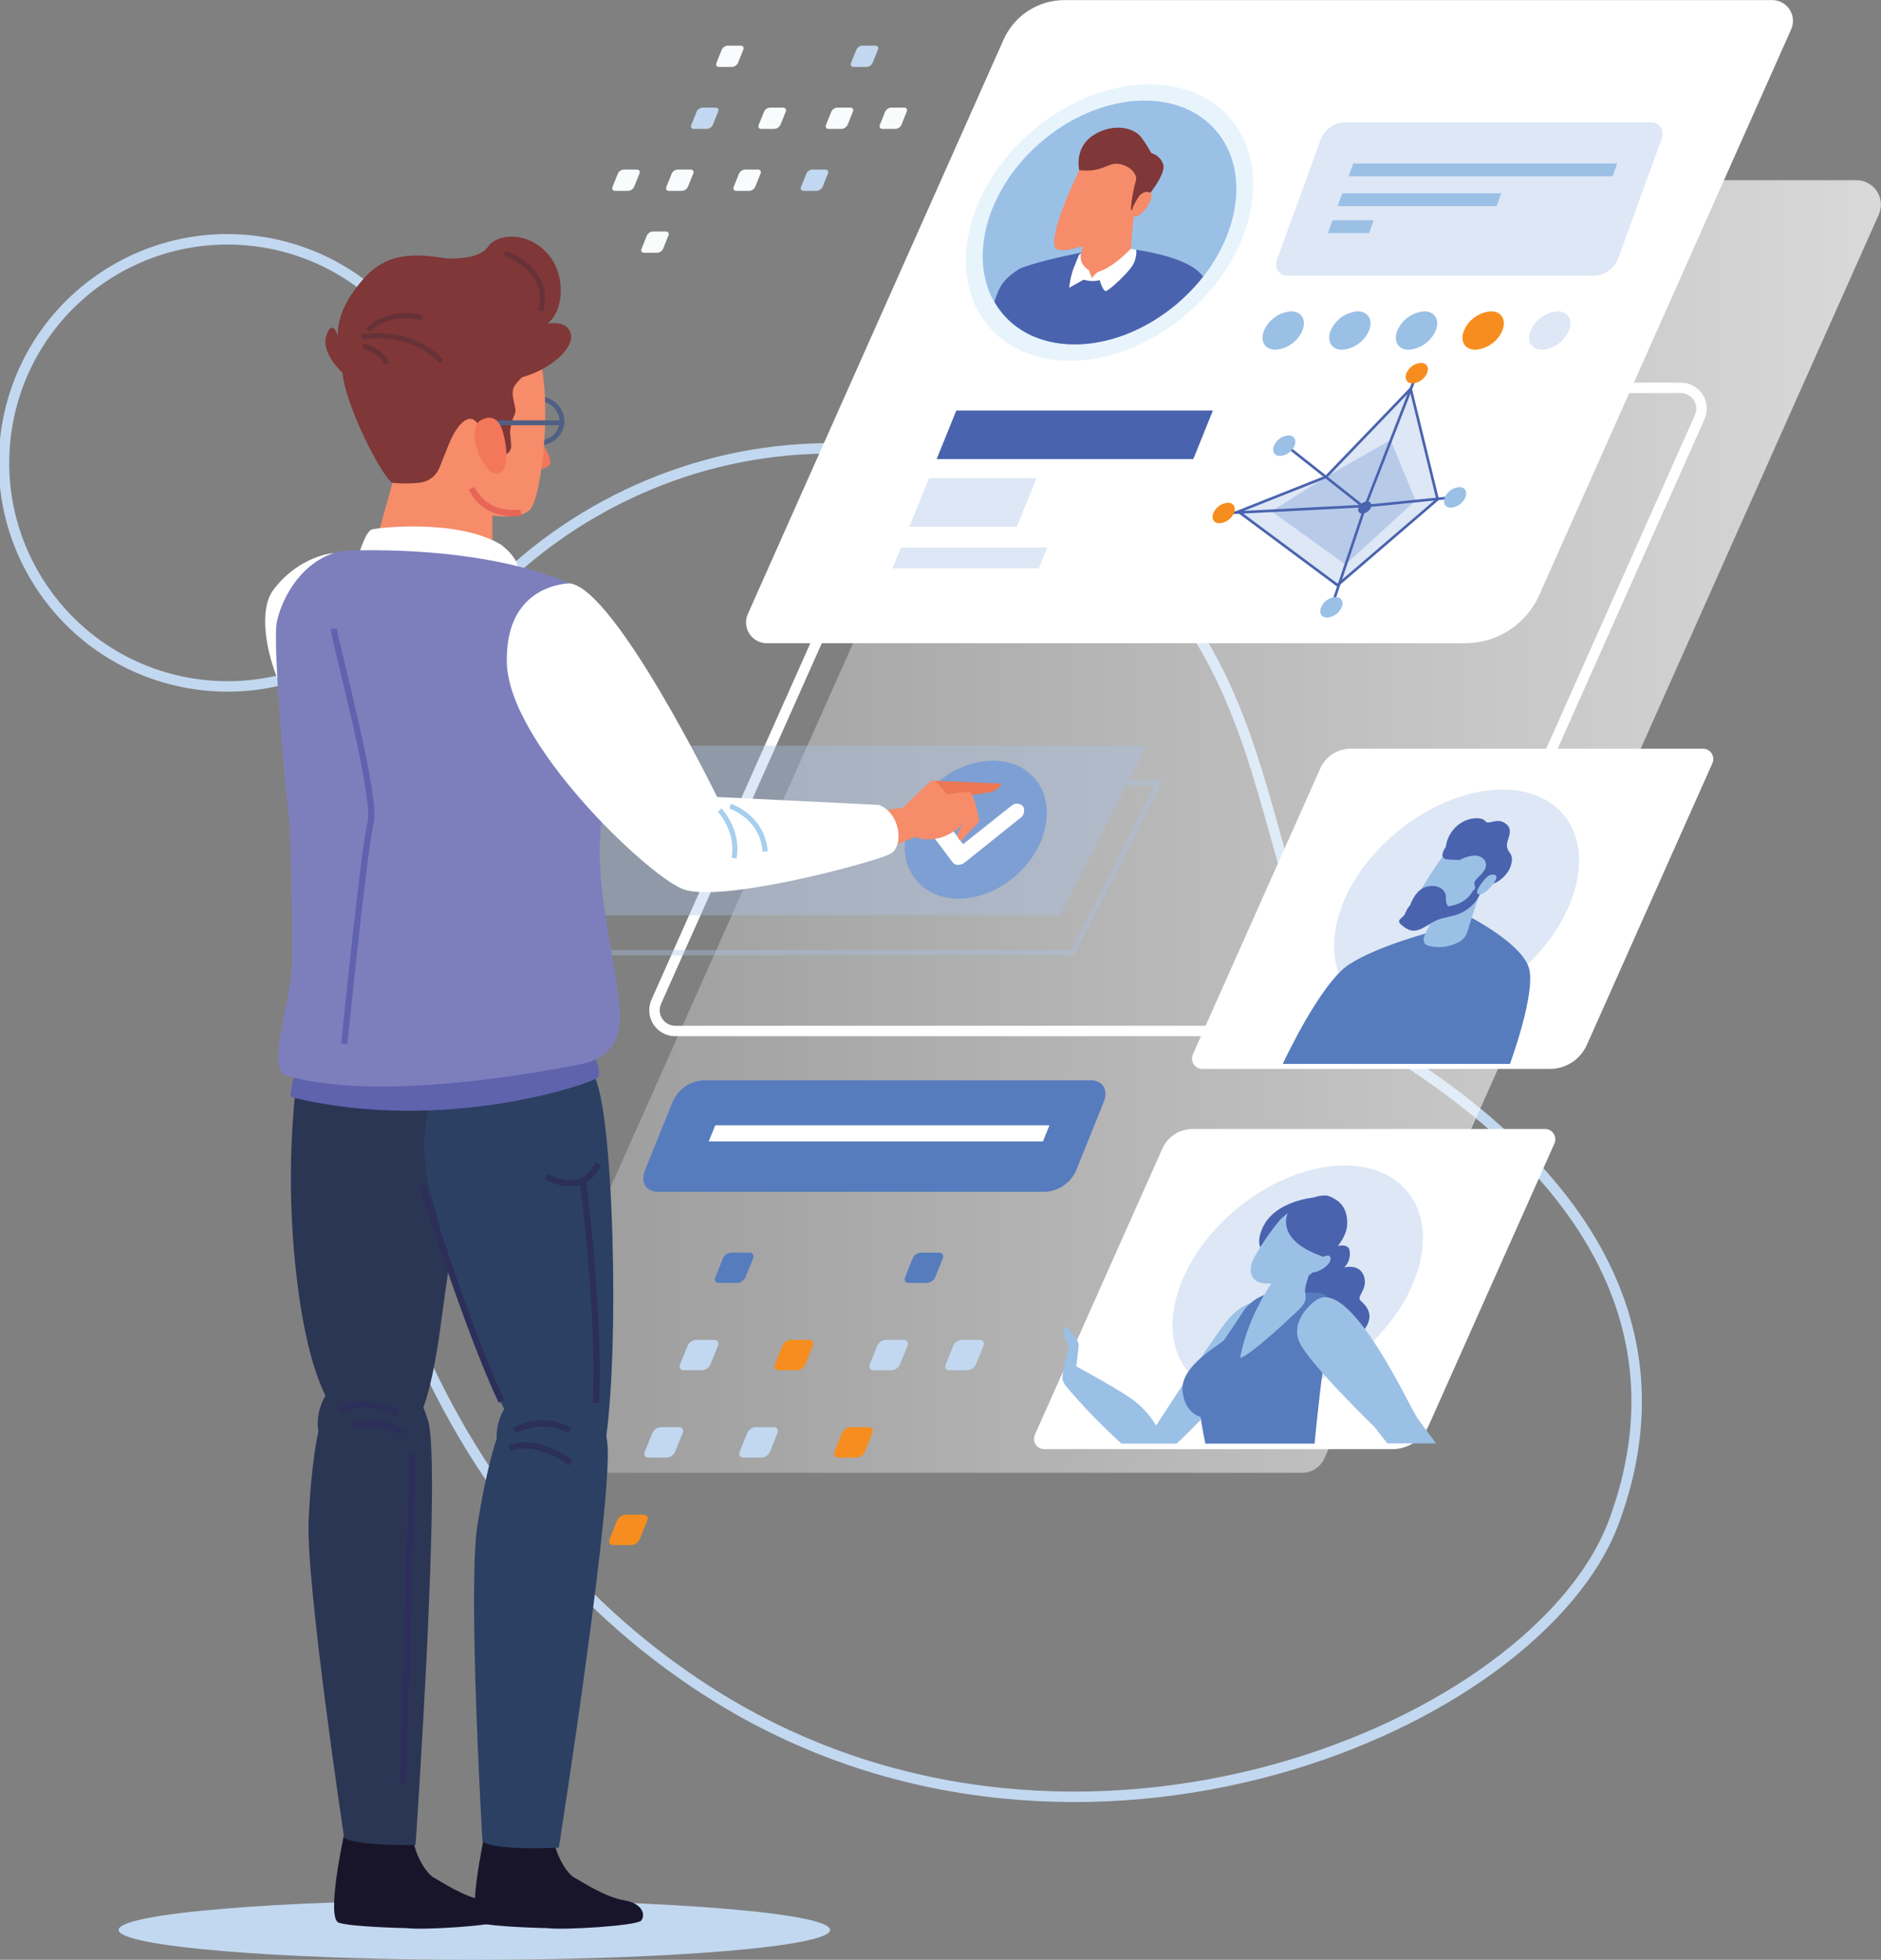 <svg width="358" height="373" viewBox="0 0 358 373" fill="none" xmlns="http://www.w3.org/2000/svg">
<rect x="0" y="0" width="358" height="373" fill="#808080" stroke="none"/>
<g clip-path="url(#clip0_79_5)">
<path d="M69.962 155.76C81.65 104.348 135.088 73.496 185.262 89.638C186.275 89.963 187.289 90.304 188.318 90.652C253.901 113.208 232.411 179.841 265.179 200.347C297.948 220.853 321.573 250.583 307.2 289.537C292.827 328.49 205.738 365.37 137.069 323.368C83.097 290.326 55.086 221.178 69.962 155.76Z" stroke="#C2D8F0" stroke-width="1.99" stroke-miterlimit="10"/>
<path d="M85.294 94.817C89.005 71.616 73.211 49.798 50.017 46.086C26.823 42.374 5.012 58.173 1.301 81.374C-2.41 104.576 13.384 126.393 36.578 130.106C59.772 133.818 81.583 118.018 85.294 94.817Z" stroke="#C2D8F0" stroke-width="1.99" stroke-miterlimit="10"/>
<path d="M247.836 280.313H99.087C98.32 280.306 97.567 280.11 96.895 279.741C96.223 279.372 95.653 278.842 95.235 278.199C94.818 277.556 94.566 276.82 94.502 276.056C94.439 275.292 94.565 274.524 94.871 273.821L200.416 37.035C200.783 36.223 201.375 35.533 202.123 35.049C202.87 34.565 203.742 34.306 204.632 34.303H353.382C354.148 34.31 354.901 34.506 355.573 34.875C356.245 35.244 356.815 35.773 357.233 36.416C357.65 37.059 357.902 37.796 357.966 38.56C358.03 39.324 357.903 40.092 357.598 40.795L252.052 277.581C251.685 278.393 251.093 279.083 250.345 279.567C249.598 280.051 248.727 280.31 247.836 280.313Z" fill="url(#paint0_linear_79_5)"/>
<path d="M292.951 113.27L340.912 5.556C341.174 4.957 341.284 4.301 341.231 3.649C341.178 2.997 340.964 2.368 340.608 1.819C340.253 1.27 339.766 0.818 339.193 0.503C338.619 0.188 337.977 0.021 337.323 0.015H202.621C200.168 0.009 197.766 0.715 195.706 2.047C193.647 3.379 192.018 5.281 191.017 7.521L142.329 116.861C142.061 117.462 141.947 118.121 141.998 118.777C142.049 119.433 142.264 120.067 142.622 120.619C142.98 121.171 143.471 121.625 144.049 121.939C144.628 122.253 145.276 122.417 145.934 122.417H278.841C281.825 122.421 284.747 121.559 287.251 119.936C289.755 118.312 291.735 115.997 292.951 113.27Z" fill="white"/>
<path d="M275.499 187.077L323.507 79.37C323.773 78.768 323.885 78.109 323.833 77.453C323.78 76.797 323.565 76.164 323.206 75.612C322.847 75.06 322.356 74.607 321.778 74.293C321.2 73.979 320.552 73.814 319.894 73.814H185.2C182.754 73.814 180.36 74.523 178.307 75.855C176.255 77.187 174.632 79.085 173.635 81.32L124.9 190.667C124.634 191.269 124.522 191.928 124.574 192.584C124.627 193.24 124.842 193.873 125.201 194.425C125.56 194.977 126.051 195.43 126.629 195.744C127.207 196.058 127.855 196.223 128.513 196.223H261.412C264.393 196.224 267.31 195.36 269.81 193.737C272.31 192.113 274.286 189.8 275.499 187.077V187.077Z" stroke="white" stroke-width="1.99" stroke-miterlimit="10"/>
<path opacity="0.39" d="M214.449 149.028H220.599L204.075 181.319H104.153L108.184 173.434" stroke="#A7C0E4" stroke-width="0.99" stroke-miterlimit="10"/>
<path d="M226.1 59.583C238.758 48.607 242.334 31.995 234.087 22.478C225.84 12.961 208.894 14.144 196.236 25.12C183.578 36.096 180.002 52.708 188.249 62.225C196.495 71.742 213.442 70.559 226.1 59.583Z" fill="#E8F4FC"/>
<path d="M224.342 57.554C235.512 47.869 238.668 33.211 231.393 24.814C224.117 16.418 209.164 17.464 197.994 27.149C186.824 36.834 183.667 51.492 190.943 59.889C198.219 68.285 213.172 67.239 224.342 57.554Z" fill="#9BC0E6"/>
<path d="M211.594 47.001C211.594 47.001 199.403 49.013 194.197 51.072C190.662 53.199 190.105 54.894 189.261 57.432C192.093 62.392 197.492 65.542 204.532 65.542C213.629 65.542 222.989 60.288 228.976 52.658C225.704 47.891 211.594 47.001 211.594 47.001Z" fill="#4A63AE"/>
<path d="M207.309 41.801L205.205 50.684C205.123 50.918 205.095 51.166 205.12 51.412C205.146 51.657 205.226 51.895 205.354 52.106C205.481 52.317 205.654 52.498 205.86 52.635C206.065 52.772 206.299 52.861 206.543 52.898C209.008 53.286 211.529 52.734 213.606 51.35C214.01 51.099 214.353 50.76 214.609 50.358C214.865 49.956 215.027 49.502 215.083 49.029C215.377 44.896 216.22 36.385 216.22 36.385L207.309 41.801Z" fill="#F68C6A"/>
<path d="M205.414 32.392C205.414 32.392 199.689 43.999 200.772 47.094C202.056 49.214 213.575 44.44 215.47 41.337C217.365 38.234 221.658 32.593 218.317 29.072C214.975 25.551 209.746 26.766 205.414 32.392Z" fill="#F68C6A"/>
<path d="M205.414 32.392C205.414 32.392 204.4 28.298 207.873 25.884C211.347 23.47 215.779 23.957 217.381 26.372C218.017 27.258 218.599 28.183 219.121 29.142C219.652 29.284 220.139 29.558 220.537 29.938C220.934 30.318 221.23 30.792 221.395 31.316C221.96 33.127 218.355 37.716 216.886 39.054C215.416 40.393 215.725 40.416 215.725 40.416L215.23 39.782C215.377 37.902 215.708 36.041 216.22 34.226C216.414 33.142 215.168 31.572 212.987 31.208C210.805 30.844 209.993 32.871 205.414 32.392Z" fill="#7F3737"/>
<path d="M216.576 37.669C216.576 37.669 217.35 36.191 218.789 36.609C220.227 37.027 217.388 41.515 215.895 41.205C214.402 40.896 216.576 37.669 216.576 37.669Z" fill="#F68C6A"/>
<path d="M215.184 47.365C215.184 47.365 212.089 50.746 209.111 51.714C208.585 51.869 207.804 52.921 207.804 52.921L207.255 51.466C207.255 51.466 205.181 50.259 205.785 48.17L205.367 48.495L204.261 51.226C203.877 52.377 203.618 53.565 203.487 54.77L206.257 53.223C207.239 53.539 208.291 53.569 209.289 53.308C209.289 53.308 209.862 55.235 210.38 55.397C210.898 55.56 215.083 51.613 215.71 50.244C216.143 49.402 216.333 48.456 216.259 47.512L215.184 47.365Z" fill="white"/>
<path opacity="0.39" d="M303.533 52.472H245.183C243.388 52.472 242.467 51.017 243.117 49.23L251.379 26.526C251.735 25.62 252.342 24.834 253.128 24.26C253.914 23.686 254.848 23.347 255.819 23.284H314.146C315.941 23.284 316.862 24.739 316.212 26.526L307.95 49.23C307.596 50.133 306.992 50.916 306.211 51.49C305.429 52.064 304.5 52.405 303.533 52.472Z" fill="#A7C0E4"/>
<path d="M306.906 33.552H256.662L257.544 31.123H307.788L306.906 33.552Z" fill="#9BC0E6"/>
<path d="M284.851 39.232H254.597L255.479 36.795H285.733L284.851 39.232Z" fill="#9BC0E6"/>
<path d="M260.561 44.363H252.725L253.615 41.933H261.443L260.561 44.363Z" fill="#9BC0E6"/>
<path d="M247.882 62.911C247.443 63.93 246.732 64.81 245.828 65.454C244.924 66.098 243.861 66.481 242.754 66.563C240.742 66.563 239.768 64.93 240.58 62.911C241.02 61.892 241.731 61.013 242.635 60.369C243.539 59.725 244.602 59.341 245.709 59.258C247.728 59.258 248.695 60.891 247.882 62.911Z" fill="#9BC0E6"/>
<path d="M260.569 62.911C260.129 63.93 259.418 64.809 258.514 65.453C257.61 66.097 256.547 66.481 255.44 66.563C253.421 66.563 252.447 64.93 253.267 62.911C253.705 61.892 254.415 61.014 255.317 60.37C256.22 59.726 257.282 59.342 258.388 59.258C260.407 59.258 261.381 60.891 260.569 62.911Z" fill="#9BC0E6"/>
<path d="M273.248 62.911C272.808 63.93 272.098 64.81 271.194 65.454C270.289 66.098 269.226 66.481 268.119 66.563C266.108 66.563 265.133 64.93 265.945 62.911C266.385 61.891 267.095 61.012 268 60.368C268.904 59.724 269.967 59.34 271.074 59.258C273.093 59.258 274.06 60.891 273.248 62.911Z" fill="#9BC0E6"/>
<path d="M285.934 62.911C285.494 63.93 284.783 64.809 283.879 65.453C282.975 66.097 281.912 66.481 280.806 66.563C278.787 66.563 277.812 64.93 278.632 62.911C279.071 61.892 279.78 61.014 280.683 60.37C281.586 59.726 282.647 59.342 283.753 59.258C285.772 59.258 286.762 60.891 285.934 62.911Z" fill="#F78D1E"/>
<path opacity="0.39" d="M298.613 62.911C298.174 63.93 297.463 64.81 296.559 65.454C295.655 66.098 294.591 66.481 293.484 66.563C291.473 66.563 290.498 64.93 291.311 62.911C291.75 61.891 292.461 61.012 293.365 60.368C294.269 59.724 295.332 59.34 296.439 59.258C298.451 59.258 299.425 60.891 298.613 62.911Z" fill="#A7C0E4"/>
<path opacity="0.39" d="M268.483 74.007L252.385 90.753L235.699 97.369L254.613 111.251L273.611 95.032L268.483 74.007Z" fill="#A7C0E4"/>
<path opacity="0.7" d="M264.669 83.734L252.385 90.752L241.996 97.314L256.082 107.444L269.411 95.264L264.669 83.734Z" fill="#A7C0E4"/>
<path d="M268.483 74.007L252.385 90.753L235.699 97.369L254.558 111.382L273.611 95.032L268.483 74.007Z" stroke="#4A63AE" stroke-width="0.5" stroke-miterlimit="10"/>
<path d="M260.917 96.587C260.776 96.913 260.549 97.194 260.26 97.4C259.971 97.605 259.631 97.728 259.277 97.755C258.635 97.755 258.326 97.229 258.581 96.587C258.723 96.262 258.95 95.981 259.239 95.776C259.528 95.57 259.867 95.446 260.221 95.419C260.863 95.419 261.18 95.968 260.917 96.587Z" fill="#4A63AE"/>
<path d="M245.09 85.042L259.339 96.324L233.912 97.624" stroke="#4A63AE" stroke-width="0.5" stroke-miterlimit="10"/>
<path d="M253.506 115.275L259.857 96.324L276.621 94.645" stroke="#4A63AE" stroke-width="0.5" stroke-miterlimit="10"/>
<path d="M269.426 71.678L259.857 96.332" stroke="#4A63AE" stroke-width="0.5" stroke-miterlimit="10"/>
<path d="M246.382 84.825C246.147 85.372 245.767 85.843 245.282 86.188C244.798 86.534 244.229 86.739 243.636 86.783C242.553 86.783 242.027 85.908 242.467 84.825C242.702 84.278 243.082 83.805 243.566 83.459C244.05 83.112 244.62 82.905 245.214 82.86C246.297 82.86 246.823 83.742 246.382 84.825Z" fill="#9BC0E6"/>
<path d="M234.856 97.639C234.619 98.186 234.237 98.657 233.751 99.002C233.266 99.347 232.696 99.553 232.102 99.597C231.019 99.597 230.5 98.723 230.934 97.639C231.17 97.093 231.552 96.621 232.038 96.276C232.523 95.931 233.094 95.726 233.687 95.682C234.77 95.682 235.289 96.556 234.856 97.639Z" fill="#F78D1E"/>
<path d="M255.355 115.576C255.119 116.124 254.737 116.596 254.252 116.943C253.766 117.289 253.196 117.496 252.601 117.542C251.518 117.542 250.992 116.66 251.433 115.576C251.669 115.029 252.051 114.558 252.536 114.212C253.022 113.867 253.593 113.662 254.187 113.619C255.262 113.619 255.819 114.493 255.355 115.576Z" fill="#9BC0E6"/>
<path d="M278.903 94.66C278.666 95.208 278.285 95.68 277.799 96.027C277.314 96.373 276.743 96.58 276.149 96.626C275.066 96.626 274.547 95.744 274.981 94.66C275.219 94.115 275.601 93.644 276.086 93.299C276.571 92.954 277.141 92.748 277.734 92.703C278.817 92.703 279.336 93.585 278.903 94.66Z" fill="#9BC0E6"/>
<path d="M271.6 71.02C271.363 71.567 270.981 72.038 270.496 72.383C270.011 72.728 269.44 72.934 268.846 72.978C267.763 72.978 267.245 72.104 267.678 71.02C267.915 70.474 268.297 70.002 268.782 69.657C269.268 69.312 269.838 69.107 270.432 69.063C271.515 69.063 272.064 69.937 271.6 71.02Z" fill="#F78D1E"/>
<path d="M227.112 87.379H178.269L182.005 78.132H230.848L227.112 87.379Z" fill="#4A63AE"/>
<path opacity="0.39" d="M197.701 108.171H169.868L171.469 104.217H199.302L197.701 108.171Z" fill="#A7C0E4"/>
<path opacity="0.39" d="M193.531 100.255H173.071L176.807 91.008H197.268L193.531 100.255Z" fill="#A7C0E4"/>
<path d="M302.009 198.885L325.912 145.26C326.047 144.96 326.104 144.632 326.079 144.305C326.054 143.977 325.947 143.662 325.769 143.386C325.59 143.111 325.346 142.884 325.057 142.728C324.769 142.571 324.446 142.489 324.118 142.49H257.049C255.832 142.492 254.641 142.846 253.62 143.509C252.599 144.172 251.792 145.116 251.294 146.227L227.027 200.672C226.894 200.972 226.838 201.3 226.865 201.627C226.891 201.954 226.999 202.269 227.178 202.544C227.357 202.818 227.602 203.044 227.89 203.199C228.179 203.355 228.502 203.436 228.829 203.435H295.001C296.483 203.435 297.934 203.005 299.178 202.198C300.422 201.39 301.405 200.24 302.009 198.885Z" fill="white"/>
<path opacity="0.39" d="M288.421 185.596C299.713 176.355 303.853 162.733 297.668 155.172C291.484 147.611 277.316 148.973 266.024 158.215C254.733 167.457 250.592 181.079 256.777 188.64C262.962 196.201 277.129 194.838 288.421 185.596Z" fill="#A7C0E4"/>
<path d="M279.026 174.123C279.026 174.123 289.903 179.54 291.055 184.477C292.208 189.413 287.381 202.491 287.381 202.491H244.138C244.138 202.491 251.224 187.185 256.732 183.579C262.24 179.973 272.838 177.257 272.838 177.257L279.026 174.123Z" fill="#567CBE"/>
<path d="M274.555 170.633L271.159 177.992C270.741 178.905 270.989 179.741 271.778 179.981C273.741 180.523 275.838 180.281 277.626 179.308C278.381 178.934 278.959 178.278 279.235 177.481C280.28 173.999 282.608 166.88 282.608 166.88L274.555 170.633Z" fill="#9BC0E6"/>
<path d="M274.911 162.516C274.911 162.516 268.15 171.802 268.413 174.556C269.009 176.475 278.972 173.465 281.061 171.004C283.149 168.544 287.652 164.164 285.702 160.875C283.753 157.587 279.421 158.121 274.911 162.516Z" fill="#9BC0E6"/>
<path d="M275.197 161.131C275.197 161.131 275.089 161.278 274.957 161.494C274.571 162.16 273.983 163.491 275.607 163.576L277.781 163.692C277.781 163.692 281.262 161.711 282.623 163.816C283.645 165.913 280.303 167.197 280.604 168.242C280.906 169.287 280.744 169.062 280.272 169.643C279.718 170.614 278.874 171.388 277.858 171.856C276.311 172.56 275.058 172.444 273.565 173.256C272.072 174.069 269.187 173.14 268.885 172.482C268.189 171.894 267.786 173.179 267.338 174.03C266.889 174.881 265.512 175.075 266.843 176.127C268.173 177.18 269.163 177.675 271.484 176.243C273.805 174.812 273.867 174.959 276.203 174.378C278.208 173.989 279.985 172.838 281.161 171.167C282.051 169.712 282.337 167.847 283.088 167.143C283.838 166.439 284.256 167.143 283.923 167.963C283.59 168.784 286.77 167.267 287.528 164.814C288.286 162.361 286.955 162.493 286.816 161.084C286.677 159.676 288.278 158.051 286.584 156.766C284.89 155.482 283.289 157.115 282.716 156.302C282.144 155.49 279.483 155.366 277.379 157.115C276.118 158.185 275.319 159.702 275.151 161.347" fill="#4A63AE"/>
<path d="M282.662 167.267C282.662 167.267 283.575 166.083 284.604 166.571C285.633 167.058 282.538 170.587 281.432 170.2C280.326 169.813 282.662 167.267 282.662 167.267Z" fill="#9BC0E6"/>
<path d="M268.196 172.792C268.196 172.792 269.194 169.178 271.708 168.706C274.222 168.234 275.367 169.759 275.197 171.028C275.161 171.413 275.23 171.801 275.397 172.151C275.565 172.5 275.825 172.796 276.149 173.009C276.149 173.009 269.744 176.057 268.196 172.792Z" fill="#4A63AE"/>
<path d="M271.94 271.267L295.844 217.642C295.978 217.342 296.035 217.014 296.01 216.687C295.985 216.36 295.878 216.044 295.7 215.768C295.522 215.493 295.277 215.266 294.989 215.11C294.7 214.953 294.377 214.871 294.049 214.872H226.988C225.769 214.871 224.576 215.223 223.553 215.887C222.531 216.55 221.722 217.496 221.225 218.609L196.966 273.055C196.833 273.354 196.778 273.681 196.804 274.007C196.829 274.334 196.936 274.648 197.115 274.923C197.293 275.197 197.537 275.422 197.824 275.579C198.112 275.735 198.434 275.817 198.761 275.817H264.932C266.415 275.819 267.867 275.39 269.111 274.582C270.355 273.775 271.338 272.623 271.94 271.267Z" fill="white"/>
<path opacity="0.39" d="M258.435 257.906C269.975 248.461 274.206 234.541 267.887 226.814C261.567 219.088 247.088 220.481 235.549 229.926C224.009 239.371 219.777 253.291 226.097 261.017C232.417 268.744 246.895 267.351 258.435 257.906Z" fill="#A7C0E4"/>
<path d="M253.12 237.637C253.12 237.637 256.415 236.09 256.856 237.97C256.965 238.554 256.929 239.157 256.753 239.724C256.576 240.292 256.264 240.808 255.842 241.228C255.842 241.228 258.813 240.415 259.61 242.953C260.407 245.491 258.008 246.706 258.999 247.596C259.989 248.486 262.046 250.444 259.177 253.655C256.307 256.866 252.106 260.565 247.248 258.19C242.39 255.814 243.93 244.261 243.93 244.261L245.121 240.879L253.12 237.637Z" fill="#4A63AE"/>
<path d="M249.948 227.934C249.948 227.934 242.614 228.553 240.301 233.683C237.989 238.813 242.584 239.185 242.584 239.185L249.948 227.934Z" fill="#4A63AE"/>
<path d="M202.304 262.848L202.776 263.699C206.082 267.621 209.648 271.315 213.451 274.757H223.925C229.379 269.781 236.836 261.099 236.867 260.751C236.913 260.24 243.434 253.152 241.996 250.266C240.557 247.38 238.692 247.836 238.692 247.836C238.692 247.836 236.573 248.122 234.19 250.599C231.808 253.075 220.042 271.314 220.042 271.314C218.928 269.454 217.471 267.823 215.748 266.508C212.964 264.427 204.833 260.047 204.833 260.047C204.833 260.047 205.328 256.526 205.282 255.853C205.236 255.18 203.209 252.107 202.598 252.757C201.987 253.407 203.418 256.309 203.418 256.309C203.418 256.309 201.832 261.997 202.304 262.848Z" fill="#9BC0E6"/>
<path d="M228.497 269.65C228.497 269.65 228.806 271.886 229.41 274.757H250.195C250.652 270.068 251.627 260.627 252.207 258.391C252.98 255.381 252.292 248.974 252.547 247.217C252.802 245.46 247.766 246.103 247.766 246.103L241.222 246.211L240.162 246.66C238.688 247.301 237.431 248.354 236.542 249.693C235.768 250.931 234.538 252.742 232.929 255.11C230.346 257.075 224.644 260.48 225.07 264.775C225.495 269.069 228.497 269.65 228.497 269.65Z" fill="#567CBE"/>
<path d="M243.442 242.218C243.442 242.218 237.633 249.407 236.031 258.468C237.927 257.88 243.69 252.595 247.093 249.368C248.525 248.006 248.641 247.264 248.393 245.871C248.262 245.182 248.865 243.278 249.669 241.104C250.18 238.078 243.442 242.218 243.442 242.218Z" fill="#9BC0E6"/>
<path d="M261.652 271.623C261.652 271.623 262.557 272.877 264.05 274.718H273.333C271.538 272.343 270.115 270.424 269.674 269.75C268.127 267.429 257.521 244.253 251.046 247.14C249.847 247.674 245.515 251.31 247.287 255.388C249.058 259.466 261.652 271.623 261.652 271.623Z" fill="#9BC0E6"/>
<path d="M243.156 232.731C241.441 234.87 239.912 237.15 238.584 239.549C237.385 241.87 238.205 243.99 240.433 244.23C243.628 244.571 248.501 243.774 250.103 241.909C252.485 239.185 257.583 234.364 255.518 230.627C253.452 226.889 248.919 227.369 243.984 231.803C243.684 232.091 243.408 232.401 243.156 232.731Z" fill="#9BC0E6"/>
<path d="M245.314 230.356C245.314 230.356 242.104 235.602 251.217 238.953L252.369 239.471C252.369 239.471 256.345 236.314 256.407 232.963C256.469 229.613 254.736 228.398 252.996 227.671C251.255 226.943 246.536 229.102 245.314 230.356Z" fill="#4A63AE"/>
<path d="M250.969 239.711C250.969 239.711 253.29 238.117 253.251 239.587C253.212 241.058 249.987 242.628 249.646 242.017C249.306 241.406 250.969 239.711 250.969 239.711Z" fill="#9BC0E6"/>
<path d="M199.07 226.827H125.202C122.936 226.827 121.845 224.985 122.758 222.718L128.01 209.718C128.503 208.574 129.3 207.586 130.315 206.863C131.33 206.14 132.523 205.709 133.766 205.617H207.634C209.9 205.617 210.999 207.451 210.078 209.718L204.833 222.718C204.338 223.863 203.539 224.851 202.524 225.575C201.508 226.299 200.314 226.732 199.07 226.827Z" fill="#567CBE"/>
<path d="M198.498 217.247H134.887L136.133 214.168H199.736L198.498 217.247Z" fill="white"/>
<path d="M139.328 12.737H136.829C136.388 12.737 136.179 12.381 136.357 11.963L137.363 9.464C137.463 9.246 137.619 9.059 137.817 8.922C138.014 8.786 138.245 8.706 138.484 8.69H140.983C141.432 8.69 141.64 9.046 141.463 9.464L140.457 11.963C140.355 12.181 140.197 12.368 139.998 12.504C139.799 12.64 139.568 12.721 139.328 12.737Z" fill="#F9FCFD"/>
<path d="M164.948 12.737H162.449C162.009 12.737 161.8 12.381 161.978 11.963L162.983 9.464C163.084 9.245 163.242 9.057 163.441 8.92C163.64 8.784 163.872 8.704 164.113 8.69H166.604C167.052 8.69 167.261 9.046 167.083 9.464L166.085 11.94C165.987 12.165 165.83 12.358 165.629 12.499C165.428 12.639 165.193 12.722 164.948 12.737Z" fill="#C2D8F0"/>
<path d="M134.57 24.53H132.048C131.607 24.53 131.391 24.174 131.569 23.756L132.582 21.257C132.681 21.038 132.838 20.85 133.036 20.714C133.233 20.578 133.464 20.498 133.704 20.483H136.202C136.643 20.483 136.86 20.839 136.674 21.257L135.669 23.756C135.571 23.971 135.417 24.156 135.224 24.292C135.031 24.428 134.805 24.51 134.57 24.53Z" fill="#C2D8F0"/>
<path d="M147.38 24.53H144.882C144.441 24.53 144.224 24.174 144.402 23.756L145.416 21.257C145.515 21.038 145.671 20.85 145.869 20.714C146.067 20.578 146.298 20.498 146.537 20.483H149.067C149.508 20.483 149.724 20.839 149.546 21.257L148.533 23.756C148.431 23.979 148.269 24.169 148.066 24.305C147.862 24.442 147.625 24.52 147.38 24.53Z" fill="#F9FCFD"/>
<path d="M160.191 24.53H157.692C157.251 24.53 157.035 24.174 157.212 23.756L158.226 21.257C158.325 21.038 158.482 20.85 158.679 20.714C158.877 20.578 159.108 20.498 159.347 20.483H161.846C162.287 20.483 162.504 20.839 162.326 21.257L161.312 23.756C161.212 23.974 161.055 24.161 160.858 24.297C160.661 24.434 160.43 24.514 160.191 24.53Z" fill="#F9FCFD"/>
<path d="M170.44 24.53H167.942C167.501 24.53 167.284 24.174 167.462 23.756L168.468 21.257C168.57 21.038 168.728 20.851 168.927 20.715C169.126 20.579 169.357 20.499 169.597 20.483H172.096C172.537 20.483 172.753 20.839 172.568 21.257L171.562 23.756C171.462 23.974 171.305 24.161 171.108 24.297C170.91 24.434 170.68 24.514 170.44 24.53Z" fill="#F9FCFD"/>
<path d="M129.805 36.323H127.306C126.865 36.323 126.649 35.959 126.834 35.549L127.84 33.049C127.94 32.831 128.097 32.644 128.294 32.508C128.492 32.372 128.722 32.291 128.962 32.276H131.46C131.901 32.276 132.118 32.632 131.94 33.049L130.927 35.549C130.826 35.767 130.669 35.953 130.472 36.089C130.274 36.225 130.044 36.306 129.805 36.323Z" fill="#F9FCFD"/>
<path d="M119.555 36.323H117.056C116.616 36.323 116.407 35.959 116.585 35.549L117.59 33.049C117.69 32.831 117.847 32.644 118.045 32.508C118.242 32.372 118.473 32.291 118.712 32.276H121.218C121.667 32.276 121.876 32.632 121.698 33.049L120.692 35.549C120.59 35.768 120.43 35.956 120.23 36.092C120.03 36.228 119.797 36.308 119.555 36.323Z" fill="#F9FCFD"/>
<path d="M142.615 36.323H140.117C139.676 36.323 139.459 35.959 139.645 35.549L140.65 33.049C140.75 32.831 140.907 32.644 141.105 32.508C141.302 32.372 141.533 32.291 141.772 32.276H144.271C144.712 32.276 144.928 32.632 144.75 33.049L143.745 35.549C143.641 35.766 143.483 35.952 143.284 36.088C143.086 36.224 142.855 36.305 142.615 36.323Z" fill="#F9FCFD"/>
<path d="M155.425 36.323H152.935C152.494 36.323 152.285 35.959 152.463 35.549L153.468 33.049C153.568 32.831 153.725 32.644 153.923 32.508C154.12 32.372 154.351 32.291 154.59 32.276H157.089C157.53 32.276 157.746 32.632 157.568 33.049L156.563 35.549C156.459 35.767 156.299 35.954 156.099 36.09C155.899 36.226 155.667 36.306 155.425 36.323Z" fill="#C2D8F0"/>
<path d="M125.086 48.108H122.587C122.139 48.108 121.93 47.752 122.108 47.334L123.113 44.835C123.217 44.617 123.376 44.431 123.574 44.295C123.772 44.16 124.003 44.078 124.243 44.061H126.742C127.182 44.061 127.391 44.425 127.213 44.835L126.208 47.334C126.108 47.552 125.951 47.739 125.753 47.875C125.556 48.012 125.325 48.092 125.086 48.108Z" fill="#F9FCFD"/>
<path d="M140.349 244.176H136.829C136.202 244.176 135.901 243.673 136.156 243.054L137.579 239.525C137.712 239.216 137.926 238.947 138.198 238.749C138.47 238.55 138.791 238.428 139.126 238.396H142.654C143.273 238.396 143.574 238.906 143.327 239.525L141.903 243.054C141.767 243.362 141.552 243.629 141.278 243.826C141.005 244.023 140.684 244.144 140.349 244.176Z" fill="#567CBE"/>
<path d="M176.459 244.176H172.939C172.312 244.176 172.011 243.673 172.266 243.054L173.689 239.525C173.822 239.216 174.036 238.947 174.308 238.749C174.581 238.55 174.901 238.428 175.237 238.396H178.756C179.375 238.396 179.677 238.906 179.429 239.525L178.006 243.054C177.872 243.362 177.658 243.629 177.386 243.826C177.113 244.024 176.793 244.144 176.459 244.176Z" fill="#567CBE"/>
<path d="M133.634 260.79H130.114C129.488 260.79 129.194 260.287 129.441 259.66L130.865 256.139C131.001 255.824 131.22 255.552 131.5 255.353C131.78 255.154 132.108 255.035 132.45 255.009H135.97C136.597 255.009 136.891 255.512 136.643 256.139L135.22 259.66C135.084 259.975 134.864 260.247 134.585 260.446C134.305 260.645 133.976 260.764 133.634 260.79Z" fill="#C2D8F0"/>
<path d="M151.689 260.79H148.169C147.551 260.79 147.249 260.287 147.496 259.66L148.92 256.139C149.056 255.824 149.276 255.552 149.555 255.353C149.835 255.154 150.163 255.035 150.506 255.009H154.025C154.652 255.009 154.954 255.512 154.698 256.139L153.275 259.66C153.14 259.976 152.921 260.249 152.641 260.448C152.361 260.648 152.032 260.766 151.689 260.79Z" fill="#F78D1E"/>
<path d="M169.744 260.79H166.224C165.606 260.79 165.304 260.287 165.551 259.66L166.975 256.139C167.109 255.83 167.322 255.562 167.595 255.363C167.867 255.165 168.187 255.042 168.522 255.009H172.042C172.668 255.009 172.97 255.512 172.715 256.139L171.291 259.66C171.16 259.971 170.946 260.24 170.674 260.439C170.401 260.638 170.08 260.759 169.744 260.79Z" fill="#C2D8F0"/>
<path d="M184.195 260.79H180.675C180.048 260.79 179.746 260.287 180.002 259.66L181.425 256.139C181.557 255.828 181.77 255.559 182.043 255.36C182.315 255.161 182.636 255.04 182.972 255.009H186.5C187.119 255.009 187.42 255.512 187.173 256.139L185.749 259.66C185.615 259.97 185.4 260.239 185.126 260.438C184.853 260.636 184.531 260.758 184.195 260.79Z" fill="#C2D8F0"/>
<path d="M126.927 277.411H123.4C122.781 277.411 122.479 276.908 122.727 276.281L124.15 272.761C124.288 272.447 124.508 272.176 124.788 271.978C125.067 271.779 125.394 271.659 125.736 271.631H129.256C129.882 271.631 130.184 272.142 129.929 272.761L128.505 276.266C128.374 276.584 128.156 276.859 127.878 277.061C127.599 277.264 127.27 277.385 126.927 277.411Z" fill="#C2D8F0"/>
<path d="M112.477 277.411H108.957C108.331 277.411 108.037 276.908 108.284 276.281L109.708 272.761C109.841 272.451 110.055 272.183 110.327 271.985C110.599 271.786 110.919 271.664 111.255 271.631H114.774C115.401 271.631 115.703 272.142 115.447 272.761L114.063 276.266C113.929 276.584 113.71 276.859 113.43 277.061C113.151 277.263 112.821 277.384 112.477 277.411Z" fill="#C2D8F0"/>
<path d="M144.982 277.411H141.463C140.836 277.411 140.534 276.908 140.79 276.281L142.213 272.761C142.346 272.451 142.56 272.183 142.832 271.984C143.104 271.785 143.425 271.663 143.76 271.631H147.28C147.906 271.631 148.208 272.142 147.953 272.761L146.568 276.266C146.434 276.584 146.215 276.858 145.935 277.06C145.655 277.262 145.326 277.383 144.982 277.411Z" fill="#C2D8F0"/>
<path d="M163.037 277.411H159.518C158.891 277.411 158.589 276.908 158.845 276.281L160.268 272.761C160.401 272.451 160.615 272.183 160.887 271.984C161.159 271.785 161.48 271.663 161.815 271.631H165.343C165.961 271.631 166.263 272.142 166.016 272.761L164.623 276.266C164.489 276.584 164.27 276.858 163.99 277.06C163.711 277.262 163.381 277.383 163.037 277.411Z" fill="#F78D1E"/>
<path d="M120.213 294.064H116.693C116.066 294.064 115.765 293.553 116.02 292.934L117.443 289.413C117.575 289.102 117.788 288.833 118.061 288.634C118.333 288.435 118.654 288.314 118.99 288.283H122.51C123.129 288.283 123.431 288.786 123.183 289.413L121.76 292.934C121.626 293.243 121.412 293.511 121.14 293.71C120.868 293.908 120.548 294.03 120.213 294.064Z" fill="#F78D1E"/>
<path opacity="0.39" d="M201.77 174.208H101.848L118.372 141.917H218.293L201.77 174.208Z" fill="#A7C0E4"/>
<path d="M193.388 166.606C199.543 161.169 201.096 152.869 196.856 148.067C192.617 143.265 184.191 143.781 178.036 149.218C171.882 154.656 170.329 162.956 174.568 167.758C178.808 172.559 187.234 172.044 193.388 166.606Z" fill="#7E9FD3"/>
<path d="M182.33 164.605C182.134 164.612 181.939 164.572 181.762 164.488C181.584 164.405 181.429 164.28 181.309 164.125L177.913 159.606C177.69 159.22 177.626 158.763 177.732 158.33C177.839 157.897 178.109 157.523 178.486 157.285C178.635 157.134 178.813 157.015 179.009 156.933C179.205 156.852 179.415 156.81 179.627 156.81C179.839 156.81 180.049 156.852 180.244 156.933C180.44 157.015 180.618 157.134 180.768 157.285L183.305 160.666L192.387 153.447C192.537 153.29 192.717 153.166 192.916 153.081C193.116 152.996 193.33 152.952 193.547 152.952C193.764 152.952 193.978 152.996 194.178 153.081C194.377 153.166 194.557 153.29 194.707 153.447C194.918 153.829 194.977 154.277 194.87 154.701C194.764 155.124 194.501 155.492 194.135 155.729L183.653 164.125C183.282 164.436 182.814 164.606 182.33 164.605Z" fill="white"/>
<path d="M106.954 80.492C106.871 81.293 106.559 82.053 106.053 82.68C105.548 83.306 104.871 83.773 104.106 84.023C103.341 84.273 102.52 84.296 101.742 84.089C100.964 83.881 100.263 83.453 99.724 82.855C99.184 82.257 98.83 81.515 98.704 80.72C98.577 79.925 98.684 79.11 99.011 78.374C99.338 77.638 99.872 77.013 100.547 76.575C101.222 76.136 102.01 75.903 102.815 75.903C103.971 75.965 105.056 76.483 105.831 77.343C106.607 78.203 107.011 79.335 106.954 80.492V80.492Z" stroke="#505F84" stroke-width="0.93" stroke-miterlimit="10"/>
<path d="M63.518 105.254C63.518 105.254 56.904 105.695 51.961 112.365C47.017 119.035 54.188 143.519 75.439 153.377C89.285 158.794 90.268 146.459 86.81 137.8C83.352 129.141 73.334 107.304 63.518 105.254Z" fill="white"/>
<path d="M157.994 367.313C157.994 370.454 127.678 373 90.283 373C52.889 373 22.573 370.454 22.573 367.313C22.573 364.171 52.889 361.625 90.283 361.625C127.678 361.625 157.994 364.171 157.994 367.313Z" fill="#C2D8F0"/>
<path d="M65.521 348.911C65.521 348.911 66.96 345.816 72.29 346.652C77.62 347.487 78.246 348.493 78.858 351.163C79.469 353.833 81.325 356.711 82.555 357.354C83.785 357.996 88.295 361.052 91.993 361.664C95.691 362.275 96.093 364.542 95.273 365.533C94.453 366.523 80.498 367.382 77.427 366.972C77.427 366.972 66.96 366.763 64.492 365.943C62.025 365.123 65.336 349.933 65.521 348.911Z" fill="#18152B"/>
<path d="M92.279 348.911C92.279 348.911 93.718 345.816 99.048 346.652C104.378 347.487 105.004 348.493 105.615 351.163C106.226 353.833 108.083 356.711 109.313 357.354C110.543 357.996 115.061 361.052 118.751 361.664C122.44 362.275 122.858 364.542 122.038 365.533C121.218 366.523 107.294 367.382 104.2 366.972C104.2 366.972 93.733 366.763 91.266 365.943C88.798 365.123 92.078 349.933 92.279 348.911Z" fill="#18152B"/>
<path d="M60.601 272.474C60.212 269.999 60.756 267.467 62.127 265.37C63.497 263.273 65.597 261.759 68.02 261.122C76.993 258.267 78.687 262.422 81.41 270.176C84.133 277.93 79.09 351.148 79.09 351.148C79.09 351.148 68.151 351.395 65.506 349.832C65.506 349.832 58.196 301.244 58.737 289.413C59.279 277.581 60.601 272.474 60.601 272.474Z" fill="#2B3654"/>
<path d="M102.653 83.587C102.653 83.587 104.749 86.435 104.749 87.913C104.749 89.391 101.91 89.398 101.91 89.398L102.653 83.587Z" fill="#F3775B"/>
<path d="M92.511 54.631C92.511 54.631 98.584 56.179 102.026 65.511C105.468 74.843 103.171 94.653 100.873 96.99C98.576 99.326 91.591 98.429 81.96 95.241C71.756 91.867 68.306 81.258 66.488 74.255C62.992 60.852 74.642 47.056 92.511 54.631Z" fill="#F68C6A"/>
<path d="M70.735 106.105L75.663 88.454C75.663 88.454 85.51 85.583 91.668 92.153L93.718 95.024V106.523C86.092 107.736 78.312 107.594 70.735 106.105Z" fill="#F68C6A"/>
<path d="M57.012 201.152C54.813 216.467 54.813 232.018 57.012 247.333C60.702 271.963 68.09 274.416 74.866 274.416C81.642 274.416 83.484 254.708 84.713 246.087C85.944 237.467 90.902 207.907 81.619 201.137C72.336 194.366 61.916 193.762 57.012 201.152Z" fill="#2B3654"/>
<path d="M82.841 230.093C82.841 230.093 75.454 210.384 88.388 201.763C101.322 193.143 111.162 194.374 114.256 208.542C117.35 222.71 117.946 271.352 113.637 281.203C109.328 291.053 93.927 275.662 82.841 230.093Z" fill="#2C4064"/>
<path d="M68.128 106.028C68.128 106.028 69.505 101.199 70.735 100.789C71.965 100.379 87.15 98.731 95.358 103.66C99.055 106.538 98.645 108.589 98.645 108.589C98.645 108.589 74.147 103.869 68.128 106.028Z" fill="white"/>
<path d="M113.258 201.152C113.258 201.152 114.488 204.116 113.753 205.106C112.763 206.097 84.83 215.986 55.419 208.813C54.923 208.813 56.192 203.868 56.192 203.868L113.258 201.152Z" fill="#5F63AD"/>
<path d="M55.14 156.604C54.32 150.854 51.86 122.556 52.68 118.424C53.454 114.555 56.726 107.521 63.51 105.269C63.992 105.106 64.482 104.972 64.98 104.867C64.98 104.867 90.43 103.226 108.485 111.057C108.485 111.057 114.674 116.195 115.811 142.366C115.811 142.366 115.471 146.776 114.48 156.178C113.49 165.58 114.976 172.49 116.461 181.884C117.946 191.278 120.909 200.68 110.032 202.653C99.651 204.634 70.983 209.618 54.181 204.634C50.715 202.158 55.658 190.791 55.658 181.884C55.658 172.978 55.14 156.604 55.14 156.604Z" fill="#7D7FBD"/>
<path d="M94.538 273.813C94.425 271.309 95.244 268.853 96.837 266.919C98.431 264.985 100.685 263.711 103.163 263.343C112.392 261.502 113.622 265.812 115.471 273.813C117.319 281.814 106.366 351.635 106.366 351.635C106.366 351.635 94.283 352.332 91.823 350.49C91.823 350.49 88.999 302.142 90.848 290.442C92.697 278.742 94.538 273.813 94.538 273.813Z" fill="#2C4064"/>
<path d="M80.382 225.473C80.382 225.473 88.999 253.183 95.466 266.733" stroke="#2B2F59" stroke-width="1.19" stroke-miterlimit="10"/>
<path d="M97.926 272.273C97.926 272.273 103.163 269.178 108.392 272.273" stroke="#2B2F59" stroke-width="1.19" stroke-miterlimit="10"/>
<path d="M97.005 275.662C97.005 275.662 101.314 273.202 108.702 278.433" stroke="#2B2F59" stroke-width="1.19" stroke-miterlimit="10"/>
<path d="M64.686 268.582C64.686 268.582 68.066 265.487 75.763 268.891" stroke="#2B2F59" stroke-width="1.19" stroke-miterlimit="10"/>
<path d="M67.146 271.662C68.697 270.974 70.408 270.726 72.091 270.943C73.773 271.16 75.365 271.834 76.692 272.892" stroke="#2B2F59" stroke-width="1.19" stroke-miterlimit="10"/>
<path d="M78.54 276.583L76.692 339.401" stroke="#2B2F59" stroke-width="1.19" stroke-miterlimit="10"/>
<path d="M103.983 223.933C103.983 223.933 110.945 228.042 113.831 221.472" stroke="#2B2F59" stroke-width="1.19" stroke-miterlimit="10"/>
<path d="M110.961 224.753C110.961 224.753 114.241 250.212 113.421 267.042" stroke="#2B2F59" stroke-width="1.19" stroke-miterlimit="10"/>
<path d="M89.773 92.919C89.773 92.919 91.923 98.46 99.156 97.562" stroke="#E76658" stroke-width="1.19" stroke-miterlimit="10"/>
<path d="M99.055 58.709C99.055 58.709 102.56 63.538 102.784 66.385C103.008 69.233 98.398 72.08 97.74 73.837C97.083 75.594 98.591 77.799 97.934 78.89C97.459 79.945 97.166 81.073 97.067 82.225L97.292 84.709C97.333 85.147 97.21 85.585 96.947 85.938C96.684 86.291 96.3 86.534 95.868 86.62L95.342 86.729C94.976 86.802 94.596 86.745 94.268 86.567C93.94 86.388 93.685 86.101 93.548 85.754C92.774 83.773 91.126 80.074 89.85 79.757C88.094 79.316 86.346 82.388 85.688 83.92C85.317 84.786 84.389 87.123 83.646 88.996C83.326 89.8 82.787 90.497 82.089 91.007C81.391 91.518 80.563 91.821 79.701 91.882C78.038 92.07 76.359 92.07 74.696 91.882C73.149 91.441 65.305 76.917 65.088 69.898C64.871 62.88 69.73 55.869 74.727 53.648C79.724 51.427 89.633 49.539 99.055 58.709Z" fill="#7F3737"/>
<path d="M63.556 119.654C63.556 121.628 71.81 151.381 70.519 156.643C69.227 161.904 65.521 198.676 65.521 198.676" stroke="#5F63AD" stroke-width="1.19" stroke-miterlimit="10"/>
<path d="M86.408 49.16C86.408 49.16 91.227 49.346 92.898 46.939C94.569 44.533 99.937 43.968 103.836 47.86C107.735 51.752 107.542 58.988 104.2 61.588C104.2 61.588 108.068 60.814 108.655 63.623C109.243 66.432 104.385 70.672 98.645 71.972C98.645 71.972 89.363 69.372 86.593 71.044C83.824 72.715 65.088 70.858 65.088 70.858C65.088 70.858 61.011 67.151 62.125 63.809C63.239 60.466 64.353 63.994 64.353 63.994C64.353 63.994 63.425 59.351 69.536 52.681C75.647 46.011 84.218 49.717 86.408 49.16Z" fill="#7F3737"/>
<path d="M177.457 148.587L190.607 149.144C190.607 149.144 190.236 150.444 188.202 150.816C186.167 151.187 178.555 152.108 178.555 152.108L177.457 148.587Z" fill="#EB7754"/>
<path d="M179.12 151.334C179.12 151.334 183.568 150.56 184.535 150.777C185.502 150.994 186.391 156.341 186.391 156.341L182.872 160.047C182.872 160.047 181.572 159.49 182.872 157.447L183.607 156.155L178.238 154.112L179.12 151.334Z" fill="#F68C6A"/>
<path d="M166.333 154.484L171.895 153.71C171.895 153.71 176.536 149.067 177.457 148.518C178.377 147.968 183.019 155.196 183.568 156.124C183.568 156.859 180.791 159.274 178.014 159.645C175.237 160.016 174.301 159.274 174.301 159.274L168.189 161.68L166.333 154.484Z" fill="#F68C6A"/>
<path d="M108.493 111.034C108.493 111.034 96.077 110.91 96.464 126.147C96.851 141.383 122.765 166.199 129.828 169.163C136.891 172.126 166.905 163.97 169.497 162.485C172.088 160.999 171.353 154.7 167.277 153.199L136.489 151.682C136.489 151.682 117.203 112.272 108.493 111.034Z" fill="white"/>
<path d="M136.984 154.174C136.984 154.174 140.689 158.128 139.699 163.321" stroke="#A7CFEE" stroke-width="0.96" stroke-miterlimit="10"/>
<path d="M138.956 153.431C138.956 153.431 145.145 155.412 145.632 162.082" stroke="#A7CFEE" stroke-width="0.96" stroke-miterlimit="10"/>
<path d="M106.954 80.469H94.105" stroke="#505F84" stroke-width="0.93" stroke-miterlimit="10"/>
<path d="M95.621 81.993C95.621 81.993 94.747 78.209 91.544 79.958C88.342 81.707 92.124 90.737 94.747 90.157C97.369 89.576 96.201 83.455 95.621 81.993Z" fill="#F3775B"/>
<path d="M68.832 64.18C68.832 64.18 77.728 62.145 84.033 68.823" stroke="#673237" stroke-width="0.96" stroke-miterlimit="10"/>
<path d="M70 62.818C70 62.818 73.868 58.74 80.382 60.497" stroke="#673237" stroke-width="0.96" stroke-miterlimit="10"/>
<path d="M69.142 65.913C70.105 66.091 71.016 66.482 71.807 67.06C72.599 67.637 73.25 68.385 73.713 69.248" stroke="#673237" stroke-width="0.96" stroke-miterlimit="10"/>
<path d="M96.077 48.232C96.077 48.232 104.973 51.017 102.939 59.173" stroke="#673237" stroke-width="0.96" stroke-miterlimit="10"/>
</g>
<defs>
<linearGradient id="paint0_linear_79_5" x1="94.468" y1="157.292" x2="358" y2="157.292" gradientUnits="userSpaceOnUse">
<stop stop-color="white" stop-opacity="0.2"/>
<stop offset="1" stop-color="white" stop-opacity="0.7"/>
</linearGradient>
<clipPath id="clip0_79_5">
<rect width="358" height="373" fill="white"/>
</clipPath>
</defs>
</svg>
